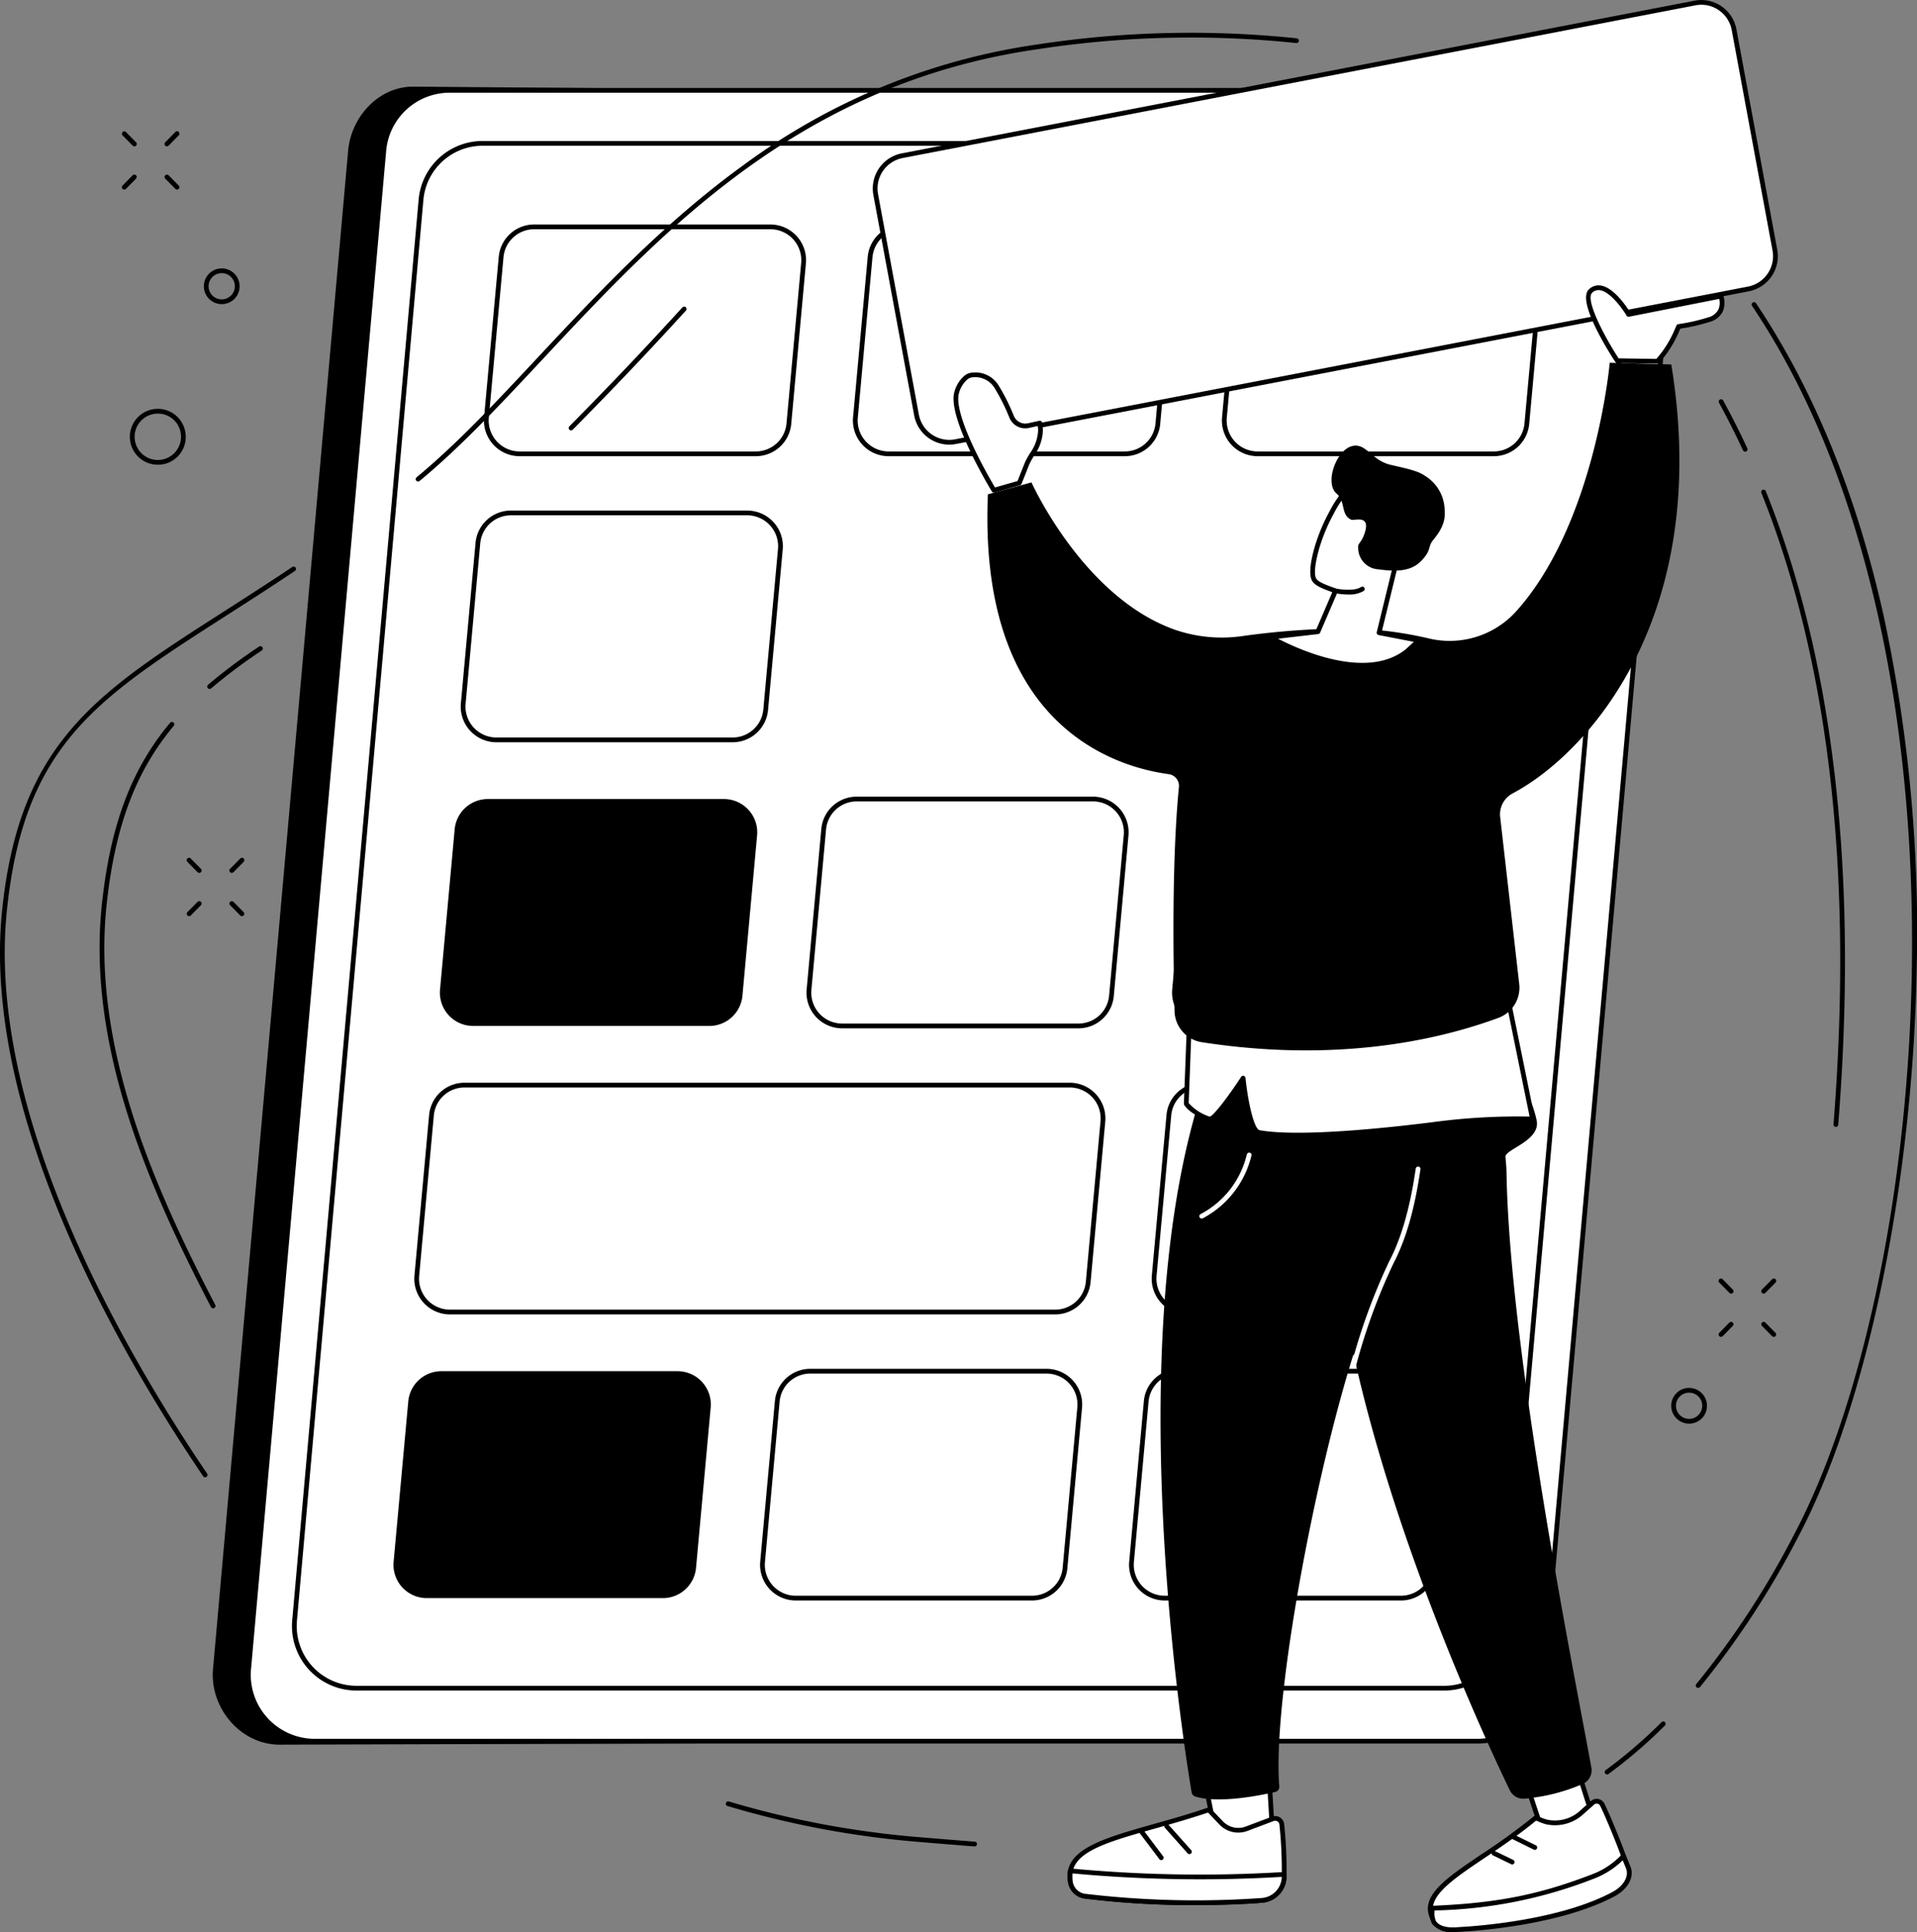 <svg xmlns="http://www.w3.org/2000/svg" xmlns:xlink="http://www.w3.org/1999/xlink" id="Raggruppa_160" data-name="Raggruppa 160" width="279.709" height="281.97" viewBox="0 0 279.709 281.97"><rect x="0" y="0" width="279.709" height="281.97" fill="#808080" stroke="none"/><defs><clipPath id="clip-path"><rect id="Rettangolo_129" data-name="Rettangolo 129" width="279.709" height="281.97" fill="none"></rect></clipPath></defs><g id="Raggruppa_160-2" data-name="Raggruppa 160" clip-path="url(#clip-path)"><path id="Tracciato_1090" data-name="Tracciato 1090" d="M184.517,36.988H288.46a9.688,9.688,0,0,1,9.65,10.547L278.4,269.075a9.689,9.689,0,0,1-9.65,8.83l-169.516.506c-5.69,0-10.212-5.386-9.708-11.053l19.712-221.54c.445-5,4.472-9.374,9.49-9.374Z" transform="translate(-58.445 -23.803)"></path><path id="Tracciato_1091" data-name="Tracciato 1091" d="M199.516,38.012H303.459a9.688,9.688,0,0,1,9.65,10.547L293.4,270.1a9.689,9.689,0,0,1-9.65,8.83H114.173a9.689,9.689,0,0,1-9.65-10.547l19.712-221.54a9.689,9.689,0,0,1,9.651-8.83Z" transform="translate(-68.242 -24.827)" fill="#fff"></path><path id="Tracciato_1092" data-name="Tracciato 1092" d="M283.1,278.623H113.522a10.035,10.035,0,0,1-10-10.925L123.238,46.158a9.983,9.983,0,0,1,10-9.146H302.808a10.035,10.035,0,0,1,10,10.925L293.092,269.477a9.983,9.983,0,0,1-10,9.146M133.234,37.706a9.293,9.293,0,0,0-9.3,8.514L104.217,267.76a9.341,9.341,0,0,0,9.3,10.169H283.1a9.293,9.293,0,0,0,9.3-8.514L312.113,47.875a9.342,9.342,0,0,0-9.3-10.169Z" transform="translate(-67.59 -24.174)"></path><path id="Tracciato_1093" data-name="Tracciato 1093" d="M291.554,285.762H132.874a9.066,9.066,0,0,1-9.03-9.87L142.29,68.585a9.066,9.066,0,0,1,9.03-8.262H310a9.066,9.066,0,0,1,9.03,9.869L300.584,277.5a9.066,9.066,0,0,1-9.03,8.262" transform="translate(-80.863 -39.399)" fill="#fff"></path><path id="Tracciato_1094" data-name="Tracciato 1094" d="M290.9,285.456H132.224a9.413,9.413,0,0,1-9.376-10.247L141.294,67.9a9.364,9.364,0,0,1,9.376-8.578H309.349a9.413,9.413,0,0,1,9.376,10.247L300.279,276.877a9.363,9.363,0,0,1-9.376,8.579M150.67,60.017a8.674,8.674,0,0,0-8.685,7.946L123.539,275.271a8.72,8.72,0,0,0,8.685,9.492H290.9a8.674,8.674,0,0,0,8.685-7.946L318.034,69.508a8.719,8.719,0,0,0-8.685-9.492Z" transform="translate(-80.212 -38.746)"></path><path id="Tracciato_1095" data-name="Tracciato 1095" d="M399.085,128.571H364.639a4.86,4.86,0,0,1-4.84-5.3l2.138-23.4a4.86,4.86,0,0,1,4.84-4.418h34.446a4.86,4.86,0,0,1,4.84,5.3l-2.138,23.4a4.86,4.86,0,0,1-4.84,4.418" transform="translate(-234.982 -62.342)" fill="#fff"></path><path id="Tracciato_1096" data-name="Tracciato 1096" d="M398.433,128.265H363.987a5.207,5.207,0,0,1-5.186-5.681l2.138-23.4a5.182,5.182,0,0,1,5.186-4.733h34.445a5.207,5.207,0,0,1,5.186,5.681l-2.138,23.4a5.182,5.182,0,0,1-5.186,4.733m-32.307-33.12a4.492,4.492,0,0,0-4.495,4.1l-2.138,23.4a4.514,4.514,0,0,0,4.495,4.925h34.446a4.492,4.492,0,0,0,4.495-4.1l2.138-23.4a4.514,4.514,0,0,0-4.5-4.925Z" transform="translate(-234.33 -61.689)"></path><path id="Tracciato_1097" data-name="Tracciato 1097" d="M554.3,128.571H519.851a4.861,4.861,0,0,1-4.841-5.3l2.138-23.4a4.86,4.86,0,0,1,4.84-4.418h34.445a4.86,4.86,0,0,1,4.841,5.3l-2.138,23.4a4.86,4.86,0,0,1-4.84,4.418" transform="translate(-336.355 -62.342)" fill="#fff"></path><path id="Tracciato_1098" data-name="Tracciato 1098" d="M553.644,128.265H519.2a5.207,5.207,0,0,1-5.186-5.681l2.138-23.4a5.182,5.182,0,0,1,5.186-4.733h34.445a5.208,5.208,0,0,1,5.186,5.681l-2.138,23.4a5.182,5.182,0,0,1-5.186,4.733m-32.307-33.12a4.492,4.492,0,0,0-4.495,4.1l-2.138,23.4a4.513,4.513,0,0,0,4.495,4.925h34.446a4.492,4.492,0,0,0,4.495-4.1l2.138-23.4a4.513,4.513,0,0,0-4.5-4.925Z" transform="translate(-335.703 -61.689)"></path><path id="Tracciato_1099" data-name="Tracciato 1099" d="M234.109,248.929H199.664a4.861,4.861,0,0,1-4.841-5.3l2.138-23.4a4.86,4.86,0,0,1,4.84-4.418h34.445a4.86,4.86,0,0,1,4.841,5.3l-2.138,23.4a4.86,4.86,0,0,1-4.84,4.418" transform="translate(-127.231 -140.951)" fill="#fff"></path><path id="Tracciato_1100" data-name="Tracciato 1100" d="M233.458,248.622H199.012a5.207,5.207,0,0,1-5.186-5.681l2.138-23.4a5.182,5.182,0,0,1,5.186-4.734H235.6a5.207,5.207,0,0,1,5.186,5.681l-2.138,23.4a5.183,5.183,0,0,1-5.186,4.733M201.151,215.5a4.492,4.492,0,0,0-4.5,4.1L194.518,243a4.513,4.513,0,0,0,4.495,4.924h34.445a4.492,4.492,0,0,0,4.5-4.1l2.138-23.4A4.513,4.513,0,0,0,235.6,215.5Z" transform="translate(-126.58 -140.298)"></path><path id="Tracciato_1101" data-name="Tracciato 1101" d="M243.874,128.571H209.428a4.86,4.86,0,0,1-4.84-5.3l2.138-23.4a4.86,4.86,0,0,1,4.84-4.418h34.446a4.86,4.86,0,0,1,4.84,5.3l-2.138,23.4a4.86,4.86,0,0,1-4.84,4.418" transform="translate(-133.609 -62.342)" fill="#fff"></path><path id="Tracciato_1102" data-name="Tracciato 1102" d="M243.221,128.265H208.775a5.207,5.207,0,0,1-5.186-5.681l2.138-23.4a5.182,5.182,0,0,1,5.186-4.733h34.445a5.207,5.207,0,0,1,5.186,5.681l-2.138,23.4a5.182,5.182,0,0,1-5.186,4.733m-32.307-33.12a4.492,4.492,0,0,0-4.495,4.1l-2.138,23.4a4.513,4.513,0,0,0,4.495,4.925h34.446a4.492,4.492,0,0,0,4.495-4.1l2.138-23.4a4.513,4.513,0,0,0-4.5-4.925Z" transform="translate(-132.956 -61.689)"></path><path id="Tracciato_1103" data-name="Tracciato 1103" d="M224.347,369.286H189.9a4.86,4.86,0,0,1-4.84-5.3l2.138-23.4a4.86,4.86,0,0,1,4.84-4.418h34.446a4.86,4.86,0,0,1,4.84,5.3l-2.138,23.4a4.86,4.86,0,0,1-4.84,4.418" transform="translate(-120.856 -219.561)"></path><path id="Tracciato_1104" data-name="Tracciato 1104" d="M268.421,489.644H180.137a4.86,4.86,0,0,1-4.84-5.3l2.138-23.4a4.86,4.86,0,0,1,4.84-4.418H270.56a4.86,4.86,0,0,1,4.84,5.3l-2.138,23.4a4.86,4.86,0,0,1-4.84,4.418" transform="translate(-114.478 -298.17)" fill="#fff"></path><path id="Tracciato_1105" data-name="Tracciato 1105" d="M267.769,489.338H179.485a5.207,5.207,0,0,1-5.186-5.681l2.138-23.4a5.182,5.182,0,0,1,5.186-4.734h88.284a5.207,5.207,0,0,1,5.186,5.681l-2.138,23.4a5.182,5.182,0,0,1-5.186,4.733m-86.145-33.12a4.493,4.493,0,0,0-4.5,4.1l-2.138,23.4a4.514,4.514,0,0,0,4.495,4.925h88.284a4.493,4.493,0,0,0,4.5-4.1l2.138-23.4a4.514,4.514,0,0,0-4.495-4.924Z" transform="translate(-113.826 -297.516)"></path><path id="Tracciato_1106" data-name="Tracciato 1106" d="M204.82,610H170.374a4.86,4.86,0,0,1-4.84-5.3l2.138-23.4a4.86,4.86,0,0,1,4.84-4.418h34.446a4.86,4.86,0,0,1,4.84,5.3l-2.138,23.4A4.86,4.86,0,0,1,204.82,610" transform="translate(-108.102 -376.779)"></path><path id="Tracciato_1107" data-name="Tracciato 1107" d="M379.557,369.286H345.112a4.86,4.86,0,0,1-4.841-5.3l2.138-23.4a4.86,4.86,0,0,1,4.84-4.418H381.7a4.86,4.86,0,0,1,4.841,5.3l-2.138,23.4a4.86,4.86,0,0,1-4.84,4.418" transform="translate(-222.228 -219.561)" fill="#fff"></path><path id="Tracciato_1108" data-name="Tracciato 1108" d="M378.906,368.98H344.46a5.207,5.207,0,0,1-5.186-5.681l2.138-23.4a5.182,5.182,0,0,1,5.186-4.733h34.445a5.207,5.207,0,0,1,5.186,5.681l-2.138,23.4a5.182,5.182,0,0,1-5.186,4.733M346.6,335.86a4.492,4.492,0,0,0-4.495,4.1l-2.138,23.4a4.513,4.513,0,0,0,4.495,4.924h34.445a4.492,4.492,0,0,0,4.5-4.1l2.138-23.4a4.513,4.513,0,0,0-4.495-4.925Z" transform="translate(-221.576 -218.907)"></path><path id="Tracciato_1109" data-name="Tracciato 1109" d="M360.03,610H325.585a4.861,4.861,0,0,1-4.841-5.3l2.138-23.4a4.86,4.86,0,0,1,4.84-4.418h34.445a4.86,4.86,0,0,1,4.841,5.3l-2.138,23.4A4.86,4.86,0,0,1,360.03,610" transform="translate(-209.474 -376.779)" fill="#fff"></path><path id="Tracciato_1110" data-name="Tracciato 1110" d="M359.378,609.695H324.933a5.207,5.207,0,0,1-5.186-5.681l2.138-23.4a5.182,5.182,0,0,1,5.186-4.733h34.445a5.207,5.207,0,0,1,5.186,5.681l-2.138,23.4a5.183,5.183,0,0,1-5.186,4.733m-32.307-33.12a4.492,4.492,0,0,0-4.495,4.1l-2.138,23.4A4.514,4.514,0,0,0,324.933,609h34.445a4.492,4.492,0,0,0,4.5-4.1l2.138-23.4a4.513,4.513,0,0,0-4.495-4.924Z" transform="translate(-208.823 -376.125)"></path><path id="Tracciato_1111" data-name="Tracciato 1111" d="M515.242,610H480.8a4.861,4.861,0,0,1-4.841-5.3l2.138-23.4a4.86,4.86,0,0,1,4.84-4.418H517.38a4.86,4.86,0,0,1,4.84,5.3l-2.138,23.4a4.86,4.86,0,0,1-4.84,4.418" transform="translate(-310.848 -376.779)" fill="#fff"></path><path id="Tracciato_1112" data-name="Tracciato 1112" d="M514.59,609.695H480.144a5.207,5.207,0,0,1-5.186-5.681l2.138-23.4a5.182,5.182,0,0,1,5.186-4.733h34.445a5.207,5.207,0,0,1,5.186,5.681l-2.138,23.4a5.182,5.182,0,0,1-5.186,4.733m-32.307-33.12a4.493,4.493,0,0,0-4.5,4.1l-2.138,23.4A4.513,4.513,0,0,0,480.144,609H514.59a4.492,4.492,0,0,0,4.495-4.1l2.138-23.4a4.514,4.514,0,0,0-4.495-4.924Z" transform="translate(-310.196 -376.125)"></path><path id="Tracciato_1113" data-name="Tracciato 1113" d="M524.761,489.621H490.315a4.86,4.86,0,0,1-4.84-5.3l2.138-23.4a4.86,4.86,0,0,1,4.84-4.418H526.9a4.86,4.86,0,0,1,4.84,5.3L529.6,485.2a4.86,4.86,0,0,1-4.84,4.418" transform="translate(-317.065 -298.155)" fill="#fff"></path><path id="Tracciato_1114" data-name="Tracciato 1114" d="M524.109,489.315H489.663a5.207,5.207,0,0,1-5.186-5.681l2.138-23.4A5.182,5.182,0,0,1,491.8,455.5h34.445a5.207,5.207,0,0,1,5.186,5.681l-2.138,23.4a5.182,5.182,0,0,1-5.186,4.733M491.8,456.195a4.492,4.492,0,0,0-4.495,4.1l-2.138,23.4a4.514,4.514,0,0,0,4.495,4.924h34.446a4.492,4.492,0,0,0,4.495-4.1l2.138-23.4a4.514,4.514,0,0,0-4.5-4.924Z" transform="translate(-316.413 -297.501)"></path><path id="Tracciato_1115" data-name="Tracciato 1115" d="M533.332,369.286H498.886a4.86,4.86,0,0,1-4.84-5.3l2.138-23.4a4.86,4.86,0,0,1,4.84-4.418H535.47a4.86,4.86,0,0,1,4.84,5.3l-2.138,23.4a4.86,4.86,0,0,1-4.84,4.418" transform="translate(-322.663 -219.561)" fill="#fff"></path><path id="Tracciato_1116" data-name="Tracciato 1116" d="M532.678,368.98H498.233a5.207,5.207,0,0,1-5.186-5.681l2.138-23.4a5.182,5.182,0,0,1,5.186-4.733h34.445A5.207,5.207,0,0,1,540,340.847l-2.138,23.4a5.183,5.183,0,0,1-5.186,4.733m-32.307-33.12a4.492,4.492,0,0,0-4.495,4.1l-2.138,23.4a4.513,4.513,0,0,0,4.495,4.924h34.445a4.492,4.492,0,0,0,4.5-4.1l2.138-23.4a4.513,4.513,0,0,0-4.495-4.925Z" transform="translate(-322.01 -218.907)"></path><path id="Tracciato_1117" data-name="Tracciato 1117" d="M651,747.6l3.116,9.819-7.48,1.566-2.874-8.677Z" transform="translate(-420.461 -488.279)" fill="#fff"></path><path id="Tracciato_1118" data-name="Tracciato 1118" d="M645.985,758.677a.346.346,0,0,1-.329-.238l-2.874-8.677a.347.347,0,0,1,.208-.434l7.238-2.708a.347.347,0,0,1,.452.22l3.116,9.819a.347.347,0,0,1-.26.444l-7.48,1.566a.357.357,0,0,1-.071.007m-2.44-8.815,2.672,8.065,6.8-1.424-2.889-9.105Z" transform="translate(-419.808 -487.626)"></path><path id="Tracciato_1119" data-name="Tracciato 1119" d="M626.752,758.311c.716,1.435,2.431,5.535,3.3,8.032a3.274,3.274,0,0,1-1.69,4.01c-4.227,2.04-14.883,4.014-23.673,6.087a2.321,2.321,0,0,1-2.552-1.3c-2.656-4.668,6.6-7.991,14.922-14.915a9.013,9.013,0,0,0,1.534.6,5.78,5.78,0,0,0,4.871-1.127l1.877-1.663a.907.907,0,0,1,1.414.271" transform="translate(-392.97 -494.949)" fill="#fff"></path><path id="Tracciato_1120" data-name="Tracciato 1120" d="M603.557,776.184a2.759,2.759,0,0,1-2.405-1.526c-1.989-3.5,1.941-6.145,7.382-9.813a92.452,92.452,0,0,0,7.62-5.541.345.345,0,0,1,.385-.039,8.783,8.783,0,0,0,1.468.578,5.439,5.439,0,0,0,4.543-1.054l1.877-1.663a1.254,1.254,0,0,1,1.954.376c.743,1.488,2.453,5.588,3.315,8.073a3.619,3.619,0,0,1-1.867,4.436c-3.18,1.535-9.781,2.993-16.768,4.537-2.324.513-4.727,1.044-6.976,1.575a2.317,2.317,0,0,1-.527.06m12.866-16.2c-2.547,2.1-5.176,3.872-7.5,5.44-5.131,3.458-8.839,5.956-7.167,8.894a1.962,1.962,0,0,0,2.17,1.134c2.253-.531,4.659-1.063,6.986-1.577,6.947-1.535,13.509-2.985,16.617-4.484a2.925,2.925,0,0,0,1.513-3.584c-.832-2.4-2.553-6.535-3.28-7.992a.554.554,0,0,0-.393-.3.566.566,0,0,0-.48.132l-1.877,1.663a6.125,6.125,0,0,1-5.2,1.2,9.85,9.85,0,0,1-1.388-.527" transform="translate(-392.288 -494.295)"></path><path id="Tracciato_1121" data-name="Tracciato 1121" d="M630.315,780.866s.467,1.112.683,1.649c.017.043.029.073.034.087.544,1.567-.7,3.037-2.162,3.82-7.728,4.136-19.707,5-22.195,5.14-.252.014-.5.034-.755.052-.7.05-2.447.061-3.207-.989a1.516,1.516,0,0,1-.221-.56,2.84,2.84,0,0,1-.117-.885l.024-.7c9.466-.395,15.72-1.64,23.508-4.645a11.578,11.578,0,0,0,4.407-2.964" transform="translate(-393.428 -510.007)" fill="#fff"></path><path id="Tracciato_1122" data-name="Tracciato 1122" d="M604.787,791.324a3.7,3.7,0,0,1-3.008-1.15,1.484,1.484,0,0,1-.239-.546l-.034-.121a3.181,3.181,0,0,1-.13-.993l.024-.7a.346.346,0,0,1,.332-.335c9.454-.395,15.576-1.6,23.4-4.621a11.353,11.353,0,0,0,4.266-2.863.347.347,0,0,1,.586.089s.468,1.115.685,1.652c.02.051.034.086.039.1.606,1.746-.732,3.388-2.326,4.241-7.816,4.183-19.98,5.049-22.339,5.18-.2.011-.4.026-.6.041l-.153.011c-.137.01-.31.018-.505.018m-2.705-3.17-.013.384a2.494,2.494,0,0,0,.1.776l.037.133a.823.823,0,0,0,.132.32c.673.931,2.391.885,2.9.847l.152-.011c.2-.015.406-.03.609-.042,2.334-.13,14.363-.984,22.05-5.1,1.334-.714,2.469-2.042,2-3.4l-.028-.071c-.122-.3-.323-.786-.475-1.152a12.352,12.352,0,0,1-4.169,2.661,67.252,67.252,0,0,1-23.3,4.654" transform="translate(-392.775 -509.353)"></path><path id="Tracciato_1123" data-name="Tracciato 1123" d="M639.172,774.112a.343.343,0,0,1-.153-.036l-3.074-1.515a.347.347,0,1,1,.306-.622l3.075,1.515a.347.347,0,0,1-.154.658" transform="translate(-415.228 -504.153)"></path><path id="Tracciato_1124" data-name="Tracciato 1124" d="M630.4,780.654a.345.345,0,0,1-.151-.035l-2.685-1.3a.347.347,0,0,1,.3-.624l2.685,1.3a.347.347,0,0,1-.152.659" transform="translate(-409.756 -508.567)"></path><path id="Tracciato_1125" data-name="Tracciato 1125" d="M514.488,738.039l.744,12.568-8.2-.447L504.439,737Z" transform="translate(-329.464 -481.358)" fill="#fff"></path><path id="Tracciato_1126" data-name="Tracciato 1126" d="M514.578,750.3h-.019l-8.2-.448a.346.346,0,0,1-.322-.279l-2.595-13.158a.348.348,0,0,1,.376-.412l10.049,1.038a.347.347,0,0,1,.311.325l.744,12.568a.347.347,0,0,1-.346.367m-7.91-1.126,7.541.412-.7-11.886-9.289-.959Z" transform="translate(-328.811 -480.705)"></path><path id="Tracciato_1127" data-name="Tracciato 1127" d="M480.954,763.577a64.465,64.465,0,0,1,.338,7.712,3.51,3.51,0,0,1-3.224,3.37,138.3,138.3,0,0,1-25.932-.625,2.485,2.485,0,0,1-2.057-2.274c-.875-5.686,9.231-6.555,20.209-10.31l1.806,1.9a3.466,3.466,0,0,0,3.736.855l3.813-1.439a.972.972,0,0,1,1.311.811" transform="translate(-293.926 -497.325)" fill="#fff"></path><path id="Tracciato_1128" data-name="Tracciato 1128" d="M467.852,774.694a128.946,128.946,0,0,1-16.416-.969,2.848,2.848,0,0,1-2.354-2.565c-.7-4.566,5.14-6.213,12.538-8.3,2.42-.682,5.164-1.455,7.9-2.393a.349.349,0,0,1,.364.09l1.806,1.9a3.113,3.113,0,0,0,3.362.769l3.813-1.438a1.318,1.318,0,0,1,1.779,1.1,65.193,65.193,0,0,1,.339,7.756,3.854,3.854,0,0,1-3.541,3.7c-2.267.194-5.676.342-9.591.342m1.683-13.5c-2.686.911-5.361,1.665-7.728,2.332-7.344,2.07-12.65,3.566-12.04,7.525a2.129,2.129,0,0,0,1.76,1.983,136.863,136.863,0,0,0,25.856.623,3.161,3.161,0,0,0,2.907-3.034,64.491,64.491,0,0,0-.336-7.667.618.618,0,0,0-.291-.467.625.625,0,0,0-.553-.054l-3.813,1.439a3.8,3.8,0,0,1-4.11-.941Z" transform="translate(-293.271 -496.673)"></path><path id="Tracciato_1129" data-name="Tracciato 1129" d="M481.344,787.614s-.006.287-.01.425a3.51,3.51,0,0,1-3.223,3.37,138.337,138.337,0,0,1-25.932-.625,2.485,2.485,0,0,1-2.057-2.274,7.241,7.241,0,0,1,.021-1.414l.682.062a199.7,199.7,0,0,0,29.2.529Z" transform="translate(-293.968 -514.075)" fill="#fff"></path><path id="Tracciato_1130" data-name="Tracciato 1130" d="M467.9,791.442a128.942,128.942,0,0,1-16.416-.969,2.848,2.848,0,0,1-2.354-2.565,7.47,7.47,0,0,1,.019-1.505.345.345,0,0,1,.376-.308l.682.063a200.144,200.144,0,0,0,29.151.529l1.318-.073a.36.36,0,0,1,.26.1.346.346,0,0,1,.106.257s-.006.289-.011.428a3.854,3.854,0,0,1-3.54,3.7c-2.267.194-5.676.342-9.591.342m-18.091-4.624a5.267,5.267,0,0,0,.006.984,2.129,2.129,0,0,0,1.76,1.983,136.894,136.894,0,0,0,25.856.623,3.16,3.16,0,0,0,2.906-3.035c0-.015,0-.03,0-.048l-.943.052a200.827,200.827,0,0,1-29.253-.53Z" transform="translate(-293.316 -513.421)"></path><path id="Tracciato_1131" data-name="Tracciato 1131" d="M493.468,771.79a.346.346,0,0,1-.259-.116l-3.3-3.7a.347.347,0,1,1,.518-.461l3.3,3.7a.347.347,0,0,1-.259.578" transform="translate(-319.92 -501.208)"></path><path id="Tracciato_1132" data-name="Tracciato 1132" d="M482.351,774.024a.347.347,0,0,1-.277-.138l-2.905-3.853a.347.347,0,0,1,.554-.417l2.905,3.853a.347.347,0,0,1-.277.556" transform="translate(-312.914 -502.569)"></path><path id="Tracciato_1133" data-name="Tracciato 1133" d="M576.077,429.683s7.862,5.695,9.484,13.494c.618,2.973-4.638,4.215-4.547,5.324.121,1.487.129,1.263.16,2.784.559,26.953,10.362,75.051,12.372,86.355a2.178,2.178,0,0,1-1.335,2.405,27.021,27.021,0,0,1-8.585,2.127,2.171,2.171,0,0,1-1.979-1.232c-3.445-7.117-21.805-46.255-25.412-79.2-3.985-36.387-2.819-33.481-2.819-33.481Z" transform="translate(-361.349 -279.674)"></path><path id="Tracciato_1134" data-name="Tracciato 1134" d="M525.591,443.446s1.369,19.712-5.478,33.643c-6.745,13.723-15.821,58.308-14.6,73.053a.765.765,0,0,1-.589.811c-2,.469-8.135,1.744-11.664.677a.774.774,0,0,1-.538-.612c-1.026-6.054-11.579-71.268,3.542-107.849Z" transform="translate(-318.852 -289.447)"></path><path id="Tracciato_1135" data-name="Tracciato 1135" d="M568.746,520.179a.358.358,0,0,1-.1-.014.347.347,0,0,1-.237-.429,87.247,87.247,0,0,1,5.579-15.248c2.514-4.807,3.433-10.863,3.826-13.449a.347.347,0,0,1,.686.1c-.4,2.62-1.329,8.756-3.9,13.666a86.639,86.639,0,0,0-5.528,15.119.347.347,0,0,1-.333.251" transform="translate(-371.239 -320.52)" fill="#fff"></path><path id="Tracciato_1136" data-name="Tracciato 1136" d="M504.841,494.586a.347.347,0,0,1-.165-.652,13.261,13.261,0,0,0,6.718-8.587l.043-.131a.347.347,0,1,1,.659.215l-.042.13a14.047,14.047,0,0,1-7.048,8.984.35.35,0,0,1-.165.042" transform="translate(-329.5 -316.753)" fill="#fff"></path><path id="Tracciato_1137" data-name="Tracciato 1137" d="M495.548,42.82,379.863,65.106a4.861,4.861,0,0,1-5.7-3.888l-5.957-32.183a4.86,4.86,0,0,1,3.86-5.657L487.752,1.092a4.86,4.86,0,0,1,5.7,3.888l5.957,32.183a4.861,4.861,0,0,1-3.86,5.657" transform="translate(-240.434 -0.655)" fill="#fff"></path><path id="Tracciato_1138" data-name="Tracciato 1138" d="M378.281,64.888a5.211,5.211,0,0,1-5.109-4.261l-5.957-32.183a5.222,5.222,0,0,1,4.135-6.061L487.035.1a5.208,5.208,0,0,1,6.106,4.166L499.1,36.445a5.221,5.221,0,0,1-4.135,6.061L379.278,64.792a5.278,5.278,0,0,1-1,.1M488.03.695a4.56,4.56,0,0,0-.864.083L371.482,23.064a4.525,4.525,0,0,0-3.584,5.254L373.854,60.5a4.514,4.514,0,0,0,5.292,3.61L494.831,41.824a4.524,4.524,0,0,0,3.584-5.253L492.458,4.388A4.517,4.517,0,0,0,488.03.695" transform="translate(-239.783 0)"></path><path id="Tracciato_1139" data-name="Tracciato 1139" d="M672.362,131.693s-5.611-8.568-3.9-10.16c2.286-2.132,5.555,3.4,5.555,3.4l13.47-2.666a2.544,2.544,0,0,1-1.745,3.428,27.573,27.573,0,0,1-4.424,1l-.332.764a16,16,0,0,1-2.27,3.73l-.479.588Z" transform="translate(-436.379 -79.058)" fill="#fff"></path><path id="Tracciato_1140" data-name="Tracciato 1140" d="M677.611,131.479h-.005l-5.872-.092a.347.347,0,0,1-.285-.157c-.964-1.471-5.678-8.9-3.851-10.6a2,2,0,0,1,1.708-.56c1.883.272,3.749,3.031,4.253,3.83l13.234-2.619a.347.347,0,0,1,.391.216,3.281,3.281,0,0,1-.068,2.383,2.972,2.972,0,0,1-1.9,1.5,28.228,28.228,0,0,1-4.289.99l-.254.586a16.355,16.355,0,0,1-2.319,3.811l-.479.588a.347.347,0,0,1-.269.128m-5.682-.783,5.519.086.372-.457a15.643,15.643,0,0,0,2.22-3.649l.332-.765a.348.348,0,0,1,.275-.206,27.485,27.485,0,0,0,4.361-.989,2.311,2.311,0,0,0,1.481-1.14,2.437,2.437,0,0,0,.125-1.556l-13.158,2.6a.347.347,0,0,1-.366-.164c-.566-.957-2.367-3.488-3.885-3.707a1.314,1.314,0,0,0-1.135.381c-1.015.946,1.615,6.1,3.857,9.563" transform="translate(-435.757 -78.405)"></path><path id="Tracciato_1141" data-name="Tracciato 1141" d="M411.366,173.467l1.156-2.91c.768-1.588,2.127-3.178,1.931-4.931-.058-.521-.1-.9-.1-.9l-1.649.364a2.158,2.158,0,0,1-2.459-1.275,28.744,28.744,0,0,0-2.259-4.5,3.616,3.616,0,0,0-3.45-1.618,1.725,1.725,0,0,0-1,.415,4.451,4.451,0,0,0-1.39,2.522c-.535,3.961,5.514,13.893,5.514,13.893Z" transform="translate(-262.63 -102.979)" fill="#fff"></path><path id="Tracciato_1142" data-name="Tracciato 1142" d="M407.005,174.225a.347.347,0,0,1-.3-.166c-.249-.41-6.106-10.083-5.561-14.12a4.721,4.721,0,0,1,1.491-2.723,2.041,2.041,0,0,1,1.2-.511,3.977,3.977,0,0,1,3.784,1.77,29.091,29.091,0,0,1,2.291,4.555,1.808,1.808,0,0,0,2.064,1.069l1.649-.364a.347.347,0,0,1,.419.3s.046.383.1.9a6.5,6.5,0,0,1-1.286,3.886c-.248.426-.482.829-.678,1.235l-1.146,2.886a.348.348,0,0,1-.227.205l-3.709,1.062a.338.338,0,0,1-.1.014m-2.688-16.859a3.027,3.027,0,0,0-.392.025,1.387,1.387,0,0,0-.8.319,4.049,4.049,0,0,0-1.289,2.321c-.468,3.471,4.444,11.945,5.331,13.44l3.289-.942,1.093-2.751c.218-.453.47-.886.713-1.3a6.017,6.017,0,0,0,1.2-3.46c-.022-.2-.043-.375-.059-.519l-1.275.281a2.5,2.5,0,0,1-2.854-1.48,28.394,28.394,0,0,0-2.227-4.436,3.31,3.31,0,0,0-2.724-1.492m6.4,15.449h0Z" transform="translate(-261.978 -102.328)"></path><path id="Tracciato_1143" data-name="Tracciato 1143" d="M542.86,366.981l6.659,32.7a89.182,89.182,0,0,0-13.7.691c-9.4,1.219-20.854,2.232-26.18,1.276-1.562-.28-2.347-7.94-2.347-7.94s-4.106,6.315-4.963,5.957c-2.87-1.2-3.331-2.237-3.331-2.237l1.346-35.528Z" transform="translate(-325.912 -236.369)" fill="#fff"></path><path id="Tracciato_1144" data-name="Tracciato 1144" d="M514.692,401.728a34.332,34.332,0,0,1-5.764-.388c-1.461-.262-2.221-4.854-2.522-7.29-2.528,3.8-4.161,5.578-4.861,5.286-2.913-1.215-3.461-2.3-3.515-2.417a.361.361,0,0,1-.03-.154l1.347-35.528a.347.347,0,0,1,.387-.331l42.514,5.079a.348.348,0,0,1,.3.275l6.659,32.7a.346.346,0,0,1-.076.294.33.33,0,0,1-.279.121,89.81,89.81,0,0,0-13.638.689,178.9,178.9,0,0,1-20.521,1.663m-8.049-9.017a.344.344,0,0,1,.081.01.348.348,0,0,1,.264.3c.365,3.559,1.257,7.49,2.063,7.634,6.144,1.1,20.281-.527,26.075-1.279a92.018,92.018,0,0,1,13.315-.708l-6.522-32.027-41.891-5L498.7,396.69a6.933,6.933,0,0,0,3.074,1.988c.6-.168,2.832-3.122,4.579-5.809a.347.347,0,0,1,.291-.158" transform="translate(-325.259 -235.716)"></path><path id="Tracciato_1145" data-name="Tracciato 1145" d="M515.129,152.876l-8.983-.248s-2.089,23.5-13.727,36.358a13.077,13.077,0,0,1-12.439,3.924,56.4,56.4,0,0,0-11.694-1.519,115.577,115.577,0,0,0-15.588,1.1,21.039,21.039,0,0,1-9.764-.826c-13.545-4.615-21.159-21.577-21.159-21.577l-6.36,1.735c-1.5,34.95,19.977,39.974,26.425,40.845a1.729,1.729,0,0,1,1.439,1.96c-1.051,10.773-.811,25.426-.63,32.626a4.712,4.712,0,0,0,4.006,4.533c21.541,3.321,36.639-1.123,43.244-3.554a4.7,4.7,0,0,0,3.033-5.027l-2.771-24.284a3.465,3.465,0,0,1,1.826-3.456c10.9-5.772,29.136-25.738,23.145-62.585" transform="translate(-271.271 -99.686)"></path><path id="Tracciato_1146" data-name="Tracciato 1146" d="M567.485,376.856a.347.347,0,0,1-.291-.535l7.751-11.983a.347.347,0,1,1,.582.377l-7.75,11.983a.347.347,0,0,1-.292.159" transform="translate(-370.415 -237.856)"></path><path id="Tracciato_1147" data-name="Tracciato 1147" d="M550.222,226.306l5.817,1.125-1.752,1.6c-7.038,5.568-19.929-2.066-19.929-2.066l6.946-.814,2.56-5.953c-1.153-.442-2.766-.926-3.143-1.691-.667-1.352.634-5.23.634-5.23a25.917,25.917,0,0,1,1.891-4.408,15.081,15.081,0,0,1,2.6-3.746l8.868,1.958-1.428,6.65Z" transform="translate(-349.005 -133.973)" fill="#fff"></path><path id="Tracciato_1148" data-name="Tracciato 1148" d="M547.056,230.769c-6.406,0-13.141-3.929-13.528-4.159a.347.347,0,0,1,.136-.643l6.747-.791,2.337-5.435-.189-.069c-1.19-.436-2.42-.888-2.8-1.665-.709-1.439.478-5.083.616-5.494a26.012,26.012,0,0,1,1.915-4.463c.105-.2.19-.357.264-.5a15.961,15.961,0,0,1,2.376-3.3.346.346,0,0,1,.344-.12l8.868,1.958a.348.348,0,0,1,.265.412l-1.428,6.65-2.984,12.23,5.46,1.056a.347.347,0,0,1,.168.6l-1.752,1.6a10.718,10.718,0,0,1-6.812,2.135m-12.225-4.24c3.078,1.6,12.9,6.074,18.588,1.577l1.224-1.119-5.14-.994a.347.347,0,0,1-.271-.423L552.3,213l1.353-6.3-8.322-1.837a14.513,14.513,0,0,0-2.164,3.017c-.076.146-.162.31-.269.509a25.783,25.783,0,0,0-1.864,4.342c-.352,1.052-1.15,3.974-.655,4.977.26.528,1.458.968,2.42,1.321.185.068.366.134.536.2a.346.346,0,0,1,.195.461l-2.559,5.953a.349.349,0,0,1-.279.208Z" transform="translate(-348.352 -133.32)"></path><path id="Tracciato_1149" data-name="Tracciato 1149" d="M562.589,247.931a11.137,11.137,0,0,1-2.156-.23.347.347,0,0,1,.149-.677c.766.169,2.954.462,3.871-.19a.347.347,0,0,1,.4.565,4.045,4.045,0,0,1-2.266.532" transform="translate(-365.858 -161.172)"></path><path id="Tracciato_1150" data-name="Tracciato 1150" d="M573.152,204.331c-1.573,1.626-3.938,1.5-6.18,1.2a3.127,3.127,0,0,1-2.98-3.207c-.082-.637.534-.657,1.007-2.279.737-2.532-1.613-1.58-2.009-1.757-1.6-.715-.755-2.6-2.177-3.84-1.755-1.533.005-6.484,2.424-6.937,1.979-.371,2.71,2.126,5.5,2.77,2.4.554,3.991.877,4.977,1.589a5.974,5.974,0,0,1,2.853,4.416c.119,1.273.29,2.65-1.6,4.922-.9,1.084-.186,1.45-1.808,3.127" transform="translate(-365.82 -122.442)"></path><path id="Tracciato_1151" data-name="Tracciato 1151" d="M29.929,371.254a.346.346,0,0,1-.288-.152c-12.273-18.113-32.4-52.935-29.326-82.64,2.533-24.446,13.77-31.647,32.387-43.576,3.159-2.024,6.426-4.118,9.959-6.484a.347.347,0,0,1,.386.576c-3.538,2.369-6.808,4.465-9.97,6.491C14.008,257.689,3.5,264.419,1.005,288.534c-3.055,29.486,16.99,64.144,29.21,82.179a.347.347,0,0,1-.287.541" transform="translate(0 -155.669)"></path><path id="Tracciato_1152" data-name="Tracciato 1152" d="M175.217,79.255a.347.347,0,0,1-.221-.614c5.921-4.893,11.732-11.113,17.885-17.7,8.508-9.108,18.152-19.431,29.8-27.847a94.69,94.69,0,0,1,42.985-17.635,148.05,148.05,0,0,1,37.769-.878.347.347,0,0,1-.08.689,147.393,147.393,0,0,0-37.591.876c-34.706,4.949-54.718,26.37-72.374,45.268-6.168,6.6-11.993,12.838-17.95,17.759a.345.345,0,0,1-.221.079" transform="translate(-114.213 -8.986)"></path><path id="Tracciato_1153" data-name="Tracciato 1153" d="M713.665,329.383a.347.347,0,0,1-.266-.569,125.825,125.825,0,0,0,14.19-21.676c20.125-37.823,27.978-128.679-6.048-179.434a.347.347,0,1,1,.576-.386c8.393,12.519,14.653,27.848,18.608,45.565A218.612,218.612,0,0,1,745.563,224c-.534,31.882-7.348,64.642-17.361,83.459a126.543,126.543,0,0,1-14.27,21.794.345.345,0,0,1-.266.125" transform="translate(-465.89 -83.054)"></path><path id="Tracciato_1154" data-name="Tracciato 1154" d="M675.352,732a.347.347,0,0,1-.2-.627,70.159,70.159,0,0,0,8.148-7,.347.347,0,1,1,.49.491,70.905,70.905,0,0,1-8.229,7.069.345.345,0,0,1-.2.067" transform="translate(-440.866 -473.047)"></path><path id="Tracciato_1155" data-name="Tracciato 1155" d="M341.607,764.45h-.028q-4.035-.32-8.216-.669a136.249,136.249,0,0,1-27.808-5.229.347.347,0,1,1,.2-.665,135.549,135.549,0,0,0,27.666,5.2q4.18.348,8.213.669a.347.347,0,0,1-.027.693" transform="translate(-199.405 -494.989)"></path><path id="Tracciato_1156" data-name="Tracciato 1156" d="M58.458,389.333a.347.347,0,0,1-.308-.187c-9.115-17.5-18.134-38.174-15.92-58.809,1.239-11.556,4.306-19.711,9.942-26.444a.347.347,0,1,1,.532.445c-5.543,6.621-8.561,14.662-9.785,26.073-2.194,20.452,6.779,41.006,15.846,58.415a.347.347,0,0,1-.307.507" transform="translate(-27.36 -198.4)"></path><path id="Tracciato_1157" data-name="Tracciato 1157" d="M87.525,278.087a.347.347,0,0,1-.226-.61,78.357,78.357,0,0,1,7.457-5.584.347.347,0,0,1,.386.576A77.614,77.614,0,0,0,87.751,278a.346.346,0,0,1-.225.083" transform="translate(-56.939 -177.543)"></path><path id="Tracciato_1158" data-name="Tracciato 1158" d="M239.56,147.062a.347.347,0,0,1-.247-.59c6.32-6.41,10.945-11.278,16.494-17.362a.347.347,0,1,1,.513.468c-5.556,6.091-10.186,10.964-16.513,17.381a.347.347,0,0,1-.247.1" transform="translate(-156.237 -84.252)"></path><path id="Tracciato_1159" data-name="Tracciato 1159" d="M726.822,175.624a.347.347,0,0,1-.315-.2c-1.1-2.365-2.277-4.7-3.5-6.938a.347.347,0,0,1,.609-.333c1.232,2.252,2.417,4.6,3.523,6.979a.347.347,0,0,1-.168.461.343.343,0,0,1-.146.032" transform="translate(-472.188 -109.708)"></path><path id="Tracciato_1160" data-name="Tracciato 1160" d="M751.733,298.978h-.028a.347.347,0,0,1-.318-.373c2.9-36.473-.638-67.48-10.525-92.157a.347.347,0,0,1,.644-.258c9.928,24.778,13.486,55.889,10.573,92.47a.347.347,0,0,1-.345.319" transform="translate(-483.863 -134.526)"></path><path id="Tracciato_1161" data-name="Tracciato 1161" d="M724.761,540.11a.347.347,0,0,1-.247-.1l-1.479-1.5a.347.347,0,1,1,.494-.487l1.479,1.5a.347.347,0,0,1-.247.59" transform="translate(-472.171 -351.329)"></path><path id="Tracciato_1162" data-name="Tracciato 1162" d="M742.7,558.308a.347.347,0,0,1-.247-.1l-1.479-1.5a.347.347,0,0,1,.494-.487l1.479,1.5a.347.347,0,0,1-.247.59" transform="translate(-483.89 -363.215)"></path><path id="Tracciato_1163" data-name="Tracciato 1163" d="M723.282,558.308a.347.347,0,0,1-.247-.59l1.479-1.5a.347.347,0,0,1,.494.487l-1.479,1.5a.347.347,0,0,1-.247.1" transform="translate(-472.171 -363.215)"></path><path id="Tracciato_1164" data-name="Tracciato 1164" d="M741.225,540.11a.347.347,0,0,1-.247-.59l1.479-1.5a.347.347,0,1,1,.494.487l-1.479,1.5a.347.347,0,0,1-.247.1" transform="translate(-483.89 -351.329)"></path><path id="Tracciato_1165" data-name="Tracciato 1165" d="M705.759,589.136a2.607,2.607,0,1,1,2.575-2.607,2.594,2.594,0,0,1-2.575,2.607m0-4.52a1.914,1.914,0,1,0,1.882,1.914,1.9,1.9,0,0,0-1.882-1.914" transform="translate(-459.271 -381.377)"></path><path id="Tracciato_1166" data-name="Tracciato 1166" d="M88.513,118.136a2.607,2.607,0,1,1,2.575-2.607,2.594,2.594,0,0,1-2.575,2.607m0-4.52a1.914,1.914,0,1,0,1.881,1.914,1.9,1.9,0,0,0-1.881-1.914" transform="translate(-56.128 -73.753)"></path><path id="Tracciato_1167" data-name="Tracciato 1167" d="M58.952,180.169a4.078,4.078,0,1,1,4.025-4.077,4.056,4.056,0,0,1-4.025,4.077m0-7.461a3.384,3.384,0,1,0,3.331,3.384,3.362,3.362,0,0,0-3.331-3.384" transform="translate(-35.874 -112.348)"></path><path id="Tracciato_1168" data-name="Tracciato 1168" d="M80.377,363.11a.347.347,0,0,1-.247-.1l-1.479-1.5a.347.347,0,1,1,.494-.487l1.479,1.5a.347.347,0,0,1-.247.59" transform="translate(-51.304 -235.725)"></path><path id="Tracciato_1169" data-name="Tracciato 1169" d="M98.32,381.308a.347.347,0,0,1-.247-.1l-1.479-1.5a.347.347,0,0,1,.494-.487l1.479,1.5a.347.347,0,0,1-.247.59" transform="translate(-63.023 -247.611)"></path><path id="Tracciato_1170" data-name="Tracciato 1170" d="M78.9,381.308a.347.347,0,0,1-.247-.59l1.479-1.5a.347.347,0,0,1,.494.487l-1.479,1.5a.347.347,0,0,1-.247.1" transform="translate(-51.304 -247.611)"></path><path id="Tracciato_1171" data-name="Tracciato 1171" d="M96.842,363.11a.347.347,0,0,1-.247-.59l1.479-1.5a.347.347,0,1,1,.494.487l-1.479,1.5a.347.347,0,0,1-.247.1" transform="translate(-63.024 -235.725)"></path><path id="Tracciato_1172" data-name="Tracciato 1172" d="M53.088,57.434a.347.347,0,0,1-.247-.1l-1.479-1.5a.347.347,0,0,1,.494-.487l1.479,1.5a.347.347,0,0,1-.247.59" transform="translate(-33.481 -36.079)"></path><path id="Tracciato_1173" data-name="Tracciato 1173" d="M71.031,75.632a.347.347,0,0,1-.247-.1l-1.479-1.5a.347.347,0,0,1,.494-.487l1.479,1.5a.347.347,0,0,1-.247.59" transform="translate(-45.2 -47.965)"></path><path id="Tracciato_1174" data-name="Tracciato 1174" d="M51.61,75.632a.347.347,0,0,1-.247-.59l1.479-1.5a.347.347,0,0,1,.494.487l-1.479,1.5a.347.347,0,0,1-.247.1" transform="translate(-33.481 -47.965)"></path><path id="Tracciato_1175" data-name="Tracciato 1175" d="M69.553,57.434a.347.347,0,0,1-.247-.59l1.479-1.5a.347.347,0,1,1,.494.487l-1.479,1.5a.347.347,0,0,1-.247.1" transform="translate(-45.201 -36.079)"></path></g></svg>